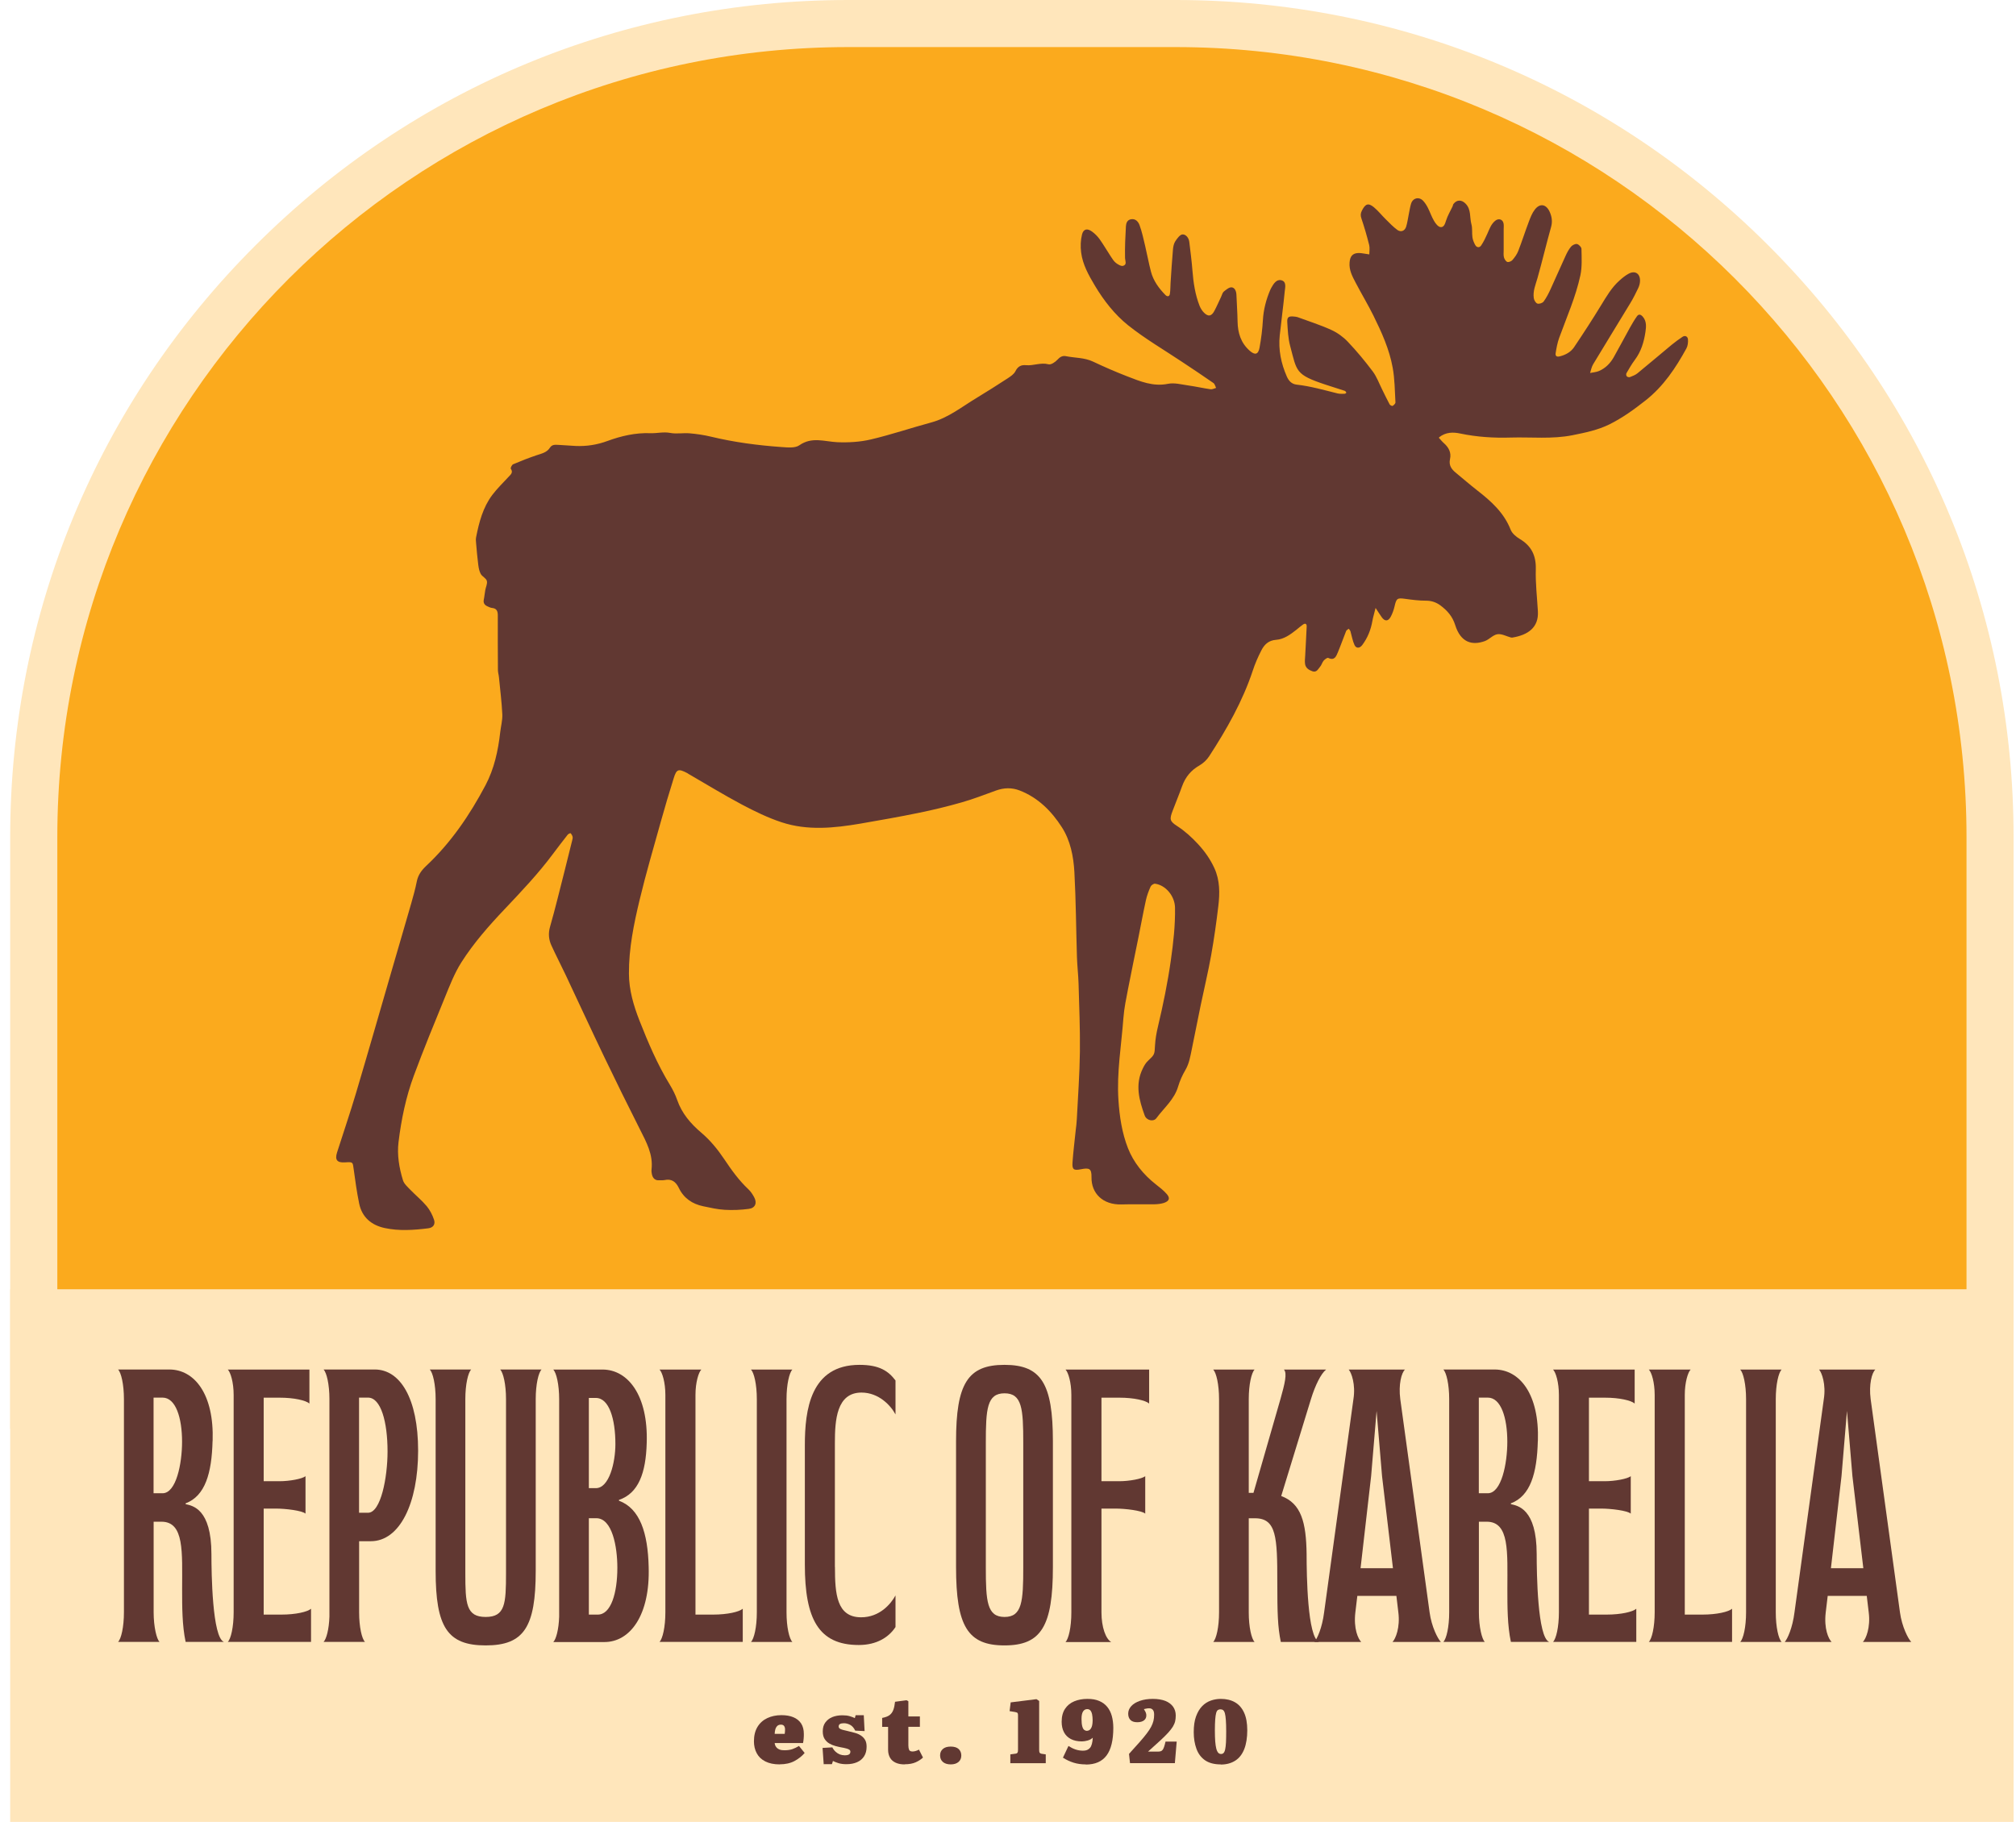 <?xml version="1.0" encoding="UTF-8"?> <svg xmlns="http://www.w3.org/2000/svg" width="177" height="160" viewBox="0 0 177 160" fill="none"><g clip-path="url(#clip0_65_221)"><path d="M2.964 123.417L2.964 73.508C2.964 34.114 35.043 2.067 74.478 2.067L103.21 2.067C142.639 2.067 174.724 34.114 174.724 73.508V123.417H2.964Z" fill="#FBAA1D"></path><path d="M103.21 4.135C141.563 4.135 172.655 35.195 172.655 73.508V121.35H5.033L5.033 73.508C5.033 35.195 36.125 4.135 74.478 4.135L103.21 4.135ZM103.21 0L74.478 0C54.822 0 36.344 7.644 22.448 21.531C8.546 35.413 0.894 53.873 0.894 73.508L0.894 125.485H176.788V73.508C176.788 53.873 169.136 35.413 155.234 21.531C141.338 7.644 122.866 0 103.21 0Z" fill="#FFE6BB"></path><path d="M174.718 115.289H2.964L2.964 157.938H174.718V115.289Z" fill="#FFE6BB"></path><path d="M172.649 117.357V155.871H5.033L5.033 117.357H172.649ZM176.788 113.222H0.894L0.894 160.006H176.788V113.222Z" fill="#FFE6BB"></path><path d="M18.663 126.542C18.592 129.389 18.013 131.374 16.298 132.024V132.095C16.883 132.23 18.563 132.473 18.563 136.484C18.563 138.126 18.634 143.82 19.663 144.192H16.298C15.99 142.751 15.99 141.109 15.99 139.567C15.99 136.312 16.197 133.636 14.175 133.636H13.489V141.587C13.489 142.893 13.761 143.95 14.004 144.192H10.367C10.639 143.921 10.881 142.893 10.881 141.587V122.874C10.881 121.574 10.639 120.546 10.367 120.269H14.861C17.09 120.269 18.805 122.46 18.669 126.542H18.663ZM13.483 131.138H14.27C15.47 131.138 15.985 128.533 15.985 126.613C15.985 124.522 15.435 122.738 14.27 122.738H13.483V131.132V131.138Z" fill="#613832"></path><path d="M23.157 141.794H24.701C25.972 141.794 27.001 141.552 27.308 141.28V144.192H20C20.272 143.921 20.514 142.893 20.514 141.587V122.501C20.514 121.403 20.242 120.511 20 120.274H27.166V123.258C26.859 122.986 25.83 122.744 24.559 122.744H23.151V130.08H24.559C25.416 130.08 26.546 129.873 26.823 129.637V132.927C26.516 132.656 25.073 132.484 24.216 132.484H23.151V141.806L23.157 141.794Z" fill="#613832"></path><path d="M36.71 127.398C36.71 132.024 35.096 135.349 32.559 135.349H31.53V141.587C31.53 142.893 31.773 143.921 32.045 144.192H28.408C28.651 143.95 28.887 143.094 28.923 141.965V122.874C28.923 121.574 28.68 120.546 28.408 120.269H32.902C35.132 120.269 36.71 122.803 36.71 127.398ZM31.524 132.851H32.311C33.44 132.851 34.026 129.732 34.026 127.469C34.026 124.864 33.44 122.738 32.311 122.738H31.524V132.851Z" fill="#613832"></path><path d="M44.427 138.161V122.874C44.427 121.574 44.185 120.546 43.913 120.269H47.549C47.277 120.54 47.035 121.574 47.035 122.874V137.954C47.035 142.887 46.006 144.5 42.641 144.5C39.277 144.5 38.248 142.887 38.248 137.954V122.874C38.248 121.574 38.005 120.546 37.733 120.269H41.37C41.098 120.54 40.855 121.574 40.855 122.874V138.161C40.855 140.831 40.926 142.001 42.641 142.001C44.356 142.001 44.427 140.837 44.427 138.161Z" fill="#613832"></path><path d="M48.578 120.274H52.901C55.13 120.274 56.916 122.537 56.78 126.719C56.709 129.36 56.058 131.138 54.343 131.722V131.793C56.194 132.479 56.88 134.641 56.951 137.588C57.087 141.871 55.307 144.204 53.072 144.204H48.578C48.821 143.962 49.057 143.105 49.093 141.977V122.885C49.093 121.586 48.85 120.558 48.578 120.28V120.274ZM51.7 130.689H52.315C53.48 130.689 54.03 128.462 54.03 126.814C54.03 124.622 53.48 122.767 52.315 122.767H51.7V130.683V130.689ZM51.7 141.794H52.487C53.652 141.794 54.202 139.874 54.202 137.683C54.202 135.834 53.758 133.329 52.351 133.329H51.7V141.794Z" fill="#613832"></path><path d="M62.604 141.794C63.876 141.794 64.904 141.552 65.212 141.28V144.192H57.903C58.175 143.921 58.418 142.893 58.418 141.587V122.501C58.418 121.403 58.146 120.511 57.903 120.274H61.575C61.333 120.517 61.061 121.409 61.061 122.501V141.794H62.604Z" fill="#613832"></path><path d="M65.933 120.274H69.57C69.298 120.546 69.055 121.58 69.055 122.879V141.593C69.055 142.899 69.298 143.926 69.57 144.198H65.933C66.205 143.926 66.448 142.899 66.448 141.593V122.879C66.448 121.58 66.205 120.552 65.933 120.274Z" fill="#613832"></path><path d="M73.307 137.612C73.307 139.946 73.443 142.031 75.607 142.031C77.222 142.031 78.215 140.867 78.623 140.111V142.887C78.038 143.779 76.979 144.464 75.4 144.464C71.864 144.464 70.664 142.167 70.664 137.405V126.92C70.664 123.837 71.143 119.861 75.465 119.861C77.216 119.861 78.002 120.411 78.623 121.232V124.215C78.209 123.429 77.151 122.295 75.637 122.295C73.443 122.295 73.301 124.729 73.301 126.714V137.612H73.307Z" fill="#613832"></path><path d="M83.939 137.612V126.578C83.939 121.504 84.968 119.861 88.191 119.861C91.413 119.861 92.442 121.504 92.442 126.578V137.612C92.442 142.822 91.413 144.5 88.191 144.5C84.968 144.5 83.939 142.822 83.939 137.612ZM89.84 137.648V126.714C89.84 123.73 89.74 122.36 88.197 122.36C86.653 122.36 86.553 123.73 86.553 126.714V137.648C86.553 140.631 86.653 142.001 88.197 142.001C89.74 142.001 89.84 140.631 89.84 137.648Z" fill="#613832"></path><path d="M94.062 141.587V122.501C94.062 121.403 93.79 120.511 93.548 120.274H100.892V123.258C100.585 122.986 99.556 122.744 98.284 122.744H96.706V130.08H98.284C99.142 130.08 100.271 129.873 100.549 129.637V132.927C100.242 132.656 98.799 132.484 97.942 132.484H96.706V141.599C96.706 142.905 97.084 143.932 97.563 144.204H93.548C93.82 143.932 94.062 142.905 94.062 141.599V141.587Z" fill="#613832"></path><path d="M106.516 120.274H110.152C109.88 120.546 109.638 121.58 109.638 122.879V131.102H110.052L112.417 122.879C112.795 121.544 113.032 120.582 112.724 120.274H116.432C115.989 120.617 115.474 121.645 115.096 122.879L112.488 131.38C114.238 132.03 114.682 133.678 114.717 136.489C114.717 138.303 114.788 143.826 115.817 144.198H112.452C112.18 142.863 112.145 141.694 112.145 138.923C112.145 135.019 112.074 133.335 110.188 133.335H109.638V141.593C109.638 142.899 109.88 143.926 110.152 144.198H106.516C106.788 143.926 107.03 142.899 107.03 141.593V122.879C107.03 121.58 106.788 120.552 106.516 120.274Z" fill="#613832"></path><path d="M118.419 120.274H123.356C123.049 120.546 122.771 121.58 122.942 122.879L125.515 141.593C125.686 142.863 126.236 143.926 126.508 144.198H122.257C122.529 143.926 122.942 142.928 122.771 141.593L122.6 140.152H119.17L118.998 141.593C118.827 143.035 119.241 143.926 119.513 144.198H115.397C115.64 143.926 116.083 142.964 116.255 141.593L118.827 122.879C119.034 121.58 118.655 120.552 118.413 120.274H118.419ZM119.448 137.718H122.298L121.34 129.631L120.861 123.907L120.382 129.631L119.454 137.718H119.448Z" fill="#613832"></path><path d="M135.017 126.542C134.946 129.389 134.367 131.374 132.652 132.024V132.095C133.237 132.23 134.917 132.473 134.917 136.484C134.917 138.126 134.988 143.82 136.017 144.192H132.652C132.344 142.751 132.344 141.109 132.344 139.567C132.344 136.312 132.551 133.636 130.529 133.636H129.843V141.587C129.843 142.893 130.115 143.95 130.358 144.192H126.721C126.993 143.921 127.235 142.893 127.235 141.587V122.874C127.235 121.574 126.993 120.546 126.721 120.269H131.215C133.444 120.269 135.159 122.46 135.023 126.542H135.017ZM129.837 131.138H130.624C131.824 131.138 132.339 128.533 132.339 126.613C132.339 124.522 131.789 122.738 130.624 122.738H129.837V131.132V131.138Z" fill="#613832"></path><path d="M139.511 141.794H141.055C142.326 141.794 143.355 141.552 143.662 141.28V144.192H136.354C136.626 143.921 136.868 142.893 136.868 141.587V122.501C136.868 121.403 136.596 120.511 136.354 120.274H143.52V123.258C143.213 122.986 142.184 122.744 140.913 122.744H139.505V130.08H140.913C141.77 130.08 142.9 129.873 143.177 129.637V132.927C142.87 132.656 141.427 132.484 140.57 132.484H139.505V141.806L139.511 141.794Z" fill="#613832"></path><path d="M149.463 141.794C150.735 141.794 151.763 141.552 152.071 141.28V144.192H144.762C145.034 143.921 145.277 142.893 145.277 141.587V122.501C145.277 121.403 145.005 120.511 144.762 120.274H148.434C148.192 120.517 147.92 121.409 147.92 122.501V141.794H149.463Z" fill="#613832"></path><path d="M152.786 120.274H156.423C156.151 120.546 155.909 121.58 155.909 122.879V141.593C155.909 142.899 156.151 143.926 156.423 144.198H152.786C153.058 143.926 153.301 142.899 153.301 141.593V122.879C153.301 121.58 153.058 120.552 152.786 120.274Z" fill="#613832"></path><path d="M159.717 120.274H164.654C164.347 120.546 164.069 121.58 164.24 122.879L166.812 141.593C166.984 142.863 167.534 143.926 167.806 144.198H163.554C163.826 143.926 164.24 142.928 164.069 141.593L163.897 140.152H160.468L160.296 141.593C160.125 143.035 160.539 143.926 160.811 144.198H156.695C156.937 143.926 157.381 142.964 157.552 141.593L160.125 122.879C160.332 121.58 159.953 120.552 159.711 120.274H159.717ZM160.746 137.718H163.596L162.638 129.631L162.159 123.907L161.68 129.631L160.751 137.718H160.746Z" fill="#613832"></path><path d="M68.458 154.949C67.95 154.949 67.53 154.86 67.193 154.689C66.856 154.518 66.607 154.282 66.442 153.974C66.276 153.667 66.194 153.319 66.194 152.923C66.194 152.415 66.3 151.995 66.507 151.653C66.714 151.31 67.004 151.056 67.364 150.885C67.725 150.714 68.145 150.625 68.606 150.625C69.014 150.625 69.363 150.684 69.659 150.808C69.954 150.932 70.179 151.115 70.339 151.357C70.498 151.606 70.575 151.907 70.575 152.273C70.575 152.415 70.575 152.557 70.558 152.698C70.546 152.84 70.528 152.964 70.504 153.076H68.015C68.032 153.218 68.074 153.336 68.151 153.431C68.228 153.525 68.322 153.596 68.446 153.644C68.571 153.691 68.707 153.709 68.866 153.709C69.144 153.709 69.381 153.673 69.57 153.608C69.759 153.537 69.954 153.449 70.149 153.33L70.646 153.945C70.415 154.222 70.114 154.459 69.753 154.654C69.387 154.849 68.955 154.943 68.446 154.943L68.458 154.949ZM68.015 152.267H68.896C68.908 152.196 68.914 152.125 68.919 152.06C68.919 151.995 68.925 151.936 68.925 151.877C68.925 151.753 68.896 151.647 68.837 151.57C68.778 151.493 68.683 151.458 68.565 151.458C68.435 151.458 68.328 151.493 68.245 151.57C68.168 151.647 68.109 151.747 68.074 151.865C68.038 151.99 68.021 152.12 68.015 152.261V152.267Z" fill="#613832"></path><path d="M72.32 154.949L72.219 153.502L73.076 153.454C73.159 153.614 73.26 153.744 73.372 153.844C73.484 153.945 73.603 154.022 73.739 154.075C73.869 154.122 74.011 154.151 74.159 154.151C74.342 154.151 74.472 154.122 74.549 154.069C74.626 154.016 74.661 153.933 74.661 153.833C74.661 153.762 74.632 153.703 74.573 153.661C74.513 153.62 74.425 153.579 74.3 153.549C74.176 153.514 74.011 153.478 73.804 153.443C73.668 153.419 73.508 153.378 73.331 153.33C73.153 153.283 72.976 153.206 72.81 153.112C72.645 153.017 72.509 152.881 72.396 152.71C72.29 152.539 72.237 152.32 72.237 152.049C72.237 151.735 72.308 151.476 72.462 151.269C72.615 151.062 72.81 150.903 73.071 150.796C73.331 150.69 73.626 150.637 73.957 150.637C74.206 150.637 74.419 150.66 74.602 150.714C74.785 150.767 74.933 150.826 75.052 150.885L75.122 150.631H75.838L75.909 152.025L75.087 151.984C74.969 151.747 74.827 151.576 74.649 151.481C74.472 151.387 74.289 151.334 74.094 151.334C73.946 151.334 73.833 151.357 73.751 151.399C73.674 151.446 73.632 151.517 73.632 151.617C73.632 151.688 73.662 151.753 73.715 151.795C73.768 151.842 73.857 151.877 73.981 151.913C74.105 151.948 74.259 151.984 74.448 152.025C74.655 152.072 74.856 152.125 75.052 152.179C75.247 152.232 75.424 152.308 75.578 152.409C75.731 152.509 75.856 152.633 75.95 152.793C76.045 152.952 76.086 153.153 76.086 153.401C76.086 153.726 76.015 154.004 75.868 154.234C75.72 154.465 75.519 154.636 75.252 154.754C74.986 154.872 74.679 154.931 74.318 154.931C74.046 154.931 73.822 154.902 73.626 154.843C73.437 154.784 73.272 154.719 73.13 154.648L73.041 154.931H72.337L72.32 154.949Z" fill="#613832"></path><path d="M79.433 154.95C79.12 154.95 78.86 154.903 78.641 154.802C78.422 154.702 78.256 154.56 78.144 154.365C78.032 154.17 77.973 153.94 77.973 153.662V151.654H77.452V150.868C77.736 150.815 77.955 150.732 78.103 150.62C78.251 150.508 78.363 150.354 78.434 150.159C78.505 149.964 78.552 149.728 78.582 149.45L79.581 149.314L79.752 149.403V150.738H80.764V151.648H79.752V153.284C79.752 153.444 79.776 153.568 79.817 153.668C79.859 153.768 79.965 153.816 80.125 153.816C80.214 153.816 80.308 153.798 80.409 153.768C80.509 153.739 80.598 153.698 80.681 153.65L81.036 154.347C80.87 154.507 80.663 154.643 80.403 154.761C80.143 154.879 79.817 154.938 79.427 154.938L79.433 154.95Z" fill="#613832"></path><path d="M83.478 154.949C83.182 154.949 82.951 154.878 82.786 154.737C82.62 154.595 82.538 154.4 82.538 154.158C82.538 153.915 82.62 153.738 82.78 153.596C82.94 153.455 83.17 153.384 83.472 153.384C83.773 153.384 84.01 153.455 84.164 153.596C84.317 153.738 84.4 153.927 84.4 154.169C84.4 154.412 84.317 154.595 84.152 154.737C83.986 154.878 83.762 154.949 83.472 154.949H83.478Z" fill="#613832"></path><path d="M88.705 154.843V154.069L89.19 154.004C89.261 153.993 89.308 153.963 89.338 153.916C89.367 153.869 89.379 153.78 89.379 153.656V150.632C89.379 150.537 89.367 150.472 89.338 150.437C89.314 150.401 89.237 150.372 89.113 150.348L88.64 150.271L88.735 149.503L90.999 149.22L91.236 149.379V153.686C91.236 153.81 91.254 153.892 91.289 153.934C91.325 153.981 91.378 154.004 91.449 154.016L91.815 154.069V154.843H88.705Z" fill="#613832"></path><path d="M95.328 154.95C94.932 154.95 94.571 154.897 94.252 154.796C93.932 154.696 93.619 154.548 93.323 154.359L93.808 153.331C94.009 153.461 94.216 153.568 94.429 153.638C94.642 153.709 94.861 153.745 95.085 153.745C95.221 153.745 95.34 153.727 95.44 153.686C95.541 153.644 95.624 153.585 95.7 153.497C95.777 153.408 95.825 153.296 95.866 153.148C95.907 153 95.931 152.823 95.943 152.605C95.819 152.723 95.665 152.806 95.487 152.853C95.31 152.9 95.144 152.93 94.985 152.93C94.606 152.93 94.281 152.859 94.021 152.723C93.755 152.587 93.554 152.386 93.418 152.132C93.282 151.878 93.211 151.565 93.211 151.205C93.211 150.744 93.311 150.366 93.507 150.071C93.702 149.775 93.974 149.551 94.317 149.409C94.66 149.267 95.044 149.196 95.47 149.196C95.895 149.196 96.221 149.255 96.51 149.379C96.8 149.503 97.031 149.675 97.214 149.899C97.397 150.124 97.534 150.395 97.616 150.703C97.699 151.01 97.746 151.358 97.746 151.736C97.746 152.823 97.551 153.633 97.155 154.164C96.759 154.696 96.15 154.962 95.334 154.962L95.328 154.95ZM95.416 152.002C95.487 152.002 95.558 151.984 95.624 151.949C95.689 151.914 95.742 151.86 95.783 151.79C95.831 151.719 95.866 151.624 95.89 151.512C95.913 151.4 95.931 151.258 95.931 151.098C95.931 150.88 95.913 150.703 95.884 150.555C95.854 150.407 95.801 150.295 95.736 150.212C95.665 150.136 95.57 150.094 95.452 150.094C95.381 150.094 95.316 150.112 95.257 150.141C95.198 150.171 95.144 150.224 95.097 150.289C95.05 150.36 95.014 150.449 94.991 150.555C94.967 150.661 94.955 150.797 94.955 150.957C94.955 151.234 94.979 151.453 95.02 151.606C95.062 151.76 95.121 151.866 95.192 151.919C95.263 151.973 95.34 152.002 95.428 152.002H95.416Z" fill="#613832"></path><path d="M99.213 154.843L99.124 154.028C99.485 153.633 99.792 153.29 100.047 153C100.301 152.711 100.514 152.457 100.679 152.238C100.845 152.02 100.975 151.819 101.07 151.642C101.164 151.465 101.229 151.287 101.271 151.122C101.312 150.951 101.33 150.773 101.33 150.579C101.33 150.384 101.294 150.248 101.217 150.159C101.141 150.071 101.034 150.023 100.898 150.023C100.833 150.023 100.762 150.023 100.685 150.041C100.608 150.053 100.52 150.071 100.431 150.094C100.484 150.177 100.526 150.248 100.555 150.307C100.585 150.366 100.608 150.419 100.62 150.472C100.638 150.525 100.644 150.584 100.644 150.655C100.644 150.827 100.579 150.974 100.443 151.081C100.307 151.187 100.112 151.246 99.846 151.246C99.579 151.246 99.378 151.181 99.248 151.045C99.118 150.909 99.053 150.726 99.053 150.496C99.053 150.248 99.142 150.029 99.325 149.828C99.503 149.633 99.757 149.48 100.082 149.368C100.407 149.255 100.786 149.196 101.217 149.196C101.649 149.196 102.033 149.261 102.329 149.379C102.625 149.503 102.849 149.675 103.003 149.893C103.151 150.112 103.228 150.366 103.228 150.655C103.228 150.838 103.21 151.01 103.175 151.163C103.139 151.317 103.068 151.476 102.974 151.636C102.873 151.795 102.737 151.973 102.56 152.168C102.382 152.362 102.146 152.599 101.856 152.865C101.566 153.13 101.211 153.449 100.792 153.827H101.631C101.738 153.827 101.826 153.816 101.897 153.798C101.968 153.774 102.028 153.739 102.075 153.674C102.122 153.615 102.164 153.526 102.205 153.408C102.246 153.29 102.288 153.136 102.329 152.947H103.311L103.151 154.838H99.213V154.843Z" fill="#613832"></path><path d="M107.178 154.95C106.604 154.95 106.143 154.826 105.794 154.584C105.445 154.335 105.197 154.005 105.043 153.573C104.889 153.148 104.807 152.664 104.807 152.12C104.807 151.577 104.872 151.11 105.008 150.738C105.144 150.366 105.321 150.065 105.546 149.834C105.771 149.604 106.025 149.444 106.309 149.344C106.592 149.244 106.888 149.196 107.19 149.196C107.669 149.196 108.083 149.297 108.426 149.492C108.769 149.687 109.035 149.988 109.224 150.395C109.413 150.803 109.508 151.323 109.508 151.955C109.508 152.587 109.419 153.16 109.242 153.609C109.064 154.058 108.804 154.395 108.455 154.619C108.106 154.843 107.681 154.962 107.178 154.962V154.95ZM107.219 154.034C107.302 154.034 107.373 154.005 107.432 153.94C107.491 153.875 107.539 153.768 107.568 153.621C107.598 153.473 107.627 153.272 107.639 153.012C107.651 152.752 107.657 152.427 107.657 152.032C107.657 151.636 107.645 151.311 107.627 151.057C107.61 150.803 107.58 150.608 107.545 150.472C107.509 150.336 107.456 150.242 107.391 150.189C107.326 150.136 107.243 150.112 107.148 150.112C107.066 150.112 106.989 150.136 106.924 150.177C106.859 150.224 106.811 150.307 106.776 150.437C106.74 150.567 106.711 150.756 106.693 150.998C106.675 151.246 106.663 151.565 106.663 151.967C106.663 152.345 106.675 152.67 106.693 152.93C106.717 153.195 106.746 153.408 106.788 153.568C106.829 153.727 106.888 153.845 106.953 153.922C107.018 153.999 107.107 154.034 107.207 154.034H107.219Z" fill="#613832"></path><path d="M126.331 38.45C126.473 38.603 126.609 38.775 126.762 38.91C127.194 39.288 127.437 39.749 127.306 40.322C127.188 40.86 127.437 41.208 127.815 41.515C128.448 42.035 129.063 42.573 129.707 43.075C130.925 44.02 132.049 45.03 132.634 46.525C132.764 46.849 133.113 47.139 133.427 47.328C134.45 47.936 134.869 48.781 134.84 49.98C134.804 51.215 134.952 52.449 135.023 53.684C135.106 55.108 134.154 55.769 132.77 55.994C132.735 55.994 132.699 55.994 132.664 55.988C132.262 55.882 131.842 55.639 131.469 55.698C131.079 55.757 130.754 56.159 130.364 56.301C129.234 56.709 128.241 56.419 127.762 54.889C127.519 54.115 127.058 53.613 126.461 53.164C126.082 52.887 125.663 52.745 125.172 52.751C124.575 52.751 123.977 52.674 123.38 52.591C122.67 52.491 122.6 52.544 122.434 53.27C122.363 53.578 122.251 53.885 122.103 54.163C121.878 54.582 121.577 54.582 121.31 54.198C121.151 53.974 121.003 53.737 120.772 53.389C120.66 53.855 120.554 54.186 120.494 54.523C120.358 55.303 120.075 56.023 119.596 56.655C119.377 56.945 119.069 56.962 118.922 56.644C118.75 56.271 118.685 55.846 118.567 55.444C118.543 55.362 118.466 55.291 118.419 55.214C118.342 55.279 118.224 55.332 118.188 55.415C117.94 56.035 117.721 56.667 117.461 57.287C117.313 57.636 117.171 58.044 116.615 57.778C116.533 57.736 116.308 57.908 116.207 58.026C116.077 58.185 116.03 58.416 115.888 58.569C115.717 58.764 115.598 59.083 115.214 58.947C114.889 58.829 114.629 58.652 114.581 58.303C114.546 58.067 114.581 57.813 114.593 57.571C114.634 56.72 114.688 55.876 114.723 55.025C114.735 54.783 114.605 54.706 114.398 54.848C114.197 54.989 114.008 55.155 113.818 55.309C113.286 55.728 112.724 56.141 112.039 56.189C111.37 56.236 110.998 56.614 110.738 57.128C110.448 57.695 110.188 58.286 109.993 58.888C109.094 61.599 107.698 64.051 106.155 66.426C105.948 66.739 105.64 67.028 105.315 67.217C104.564 67.642 104.073 68.245 103.784 69.048C103.524 69.775 103.222 70.49 102.95 71.216C102.672 71.949 102.696 72.12 103.346 72.54C104.038 72.989 104.635 73.532 105.185 74.129C105.765 74.755 106.255 75.446 106.616 76.231C107.113 77.312 107.101 78.447 106.965 79.581C106.794 81.022 106.592 82.458 106.338 83.881C106.072 85.37 105.717 86.835 105.41 88.317C105.144 89.593 104.901 90.875 104.635 92.151C104.505 92.771 104.411 93.392 104.079 93.959C103.813 94.413 103.589 94.904 103.441 95.406C103.11 96.552 102.199 97.29 101.531 98.194C101.277 98.543 100.662 98.401 100.502 97.964C100.011 96.617 99.644 95.252 100.324 93.858C100.443 93.61 100.585 93.35 100.786 93.167C101.383 92.6 101.365 92.606 101.407 91.814C101.436 91.253 101.537 90.692 101.667 90.149C102.122 88.229 102.518 86.303 102.796 84.342C103.015 82.794 103.192 81.258 103.163 79.699C103.145 78.707 102.359 77.738 101.413 77.608C101.294 77.59 101.075 77.738 101.022 77.856C100.851 78.24 100.697 78.647 100.608 79.055C100.366 80.16 100.165 81.27 99.94 82.381C99.644 83.858 99.331 85.334 99.047 86.811C98.882 87.668 98.698 88.53 98.633 89.398C98.456 91.797 98.036 94.183 98.196 96.599C98.29 98.052 98.509 99.505 99.035 100.84C99.526 102.087 100.395 103.162 101.483 104.013C101.815 104.273 102.158 104.538 102.436 104.857C102.755 105.218 102.666 105.483 102.181 105.643C101.915 105.726 101.625 105.755 101.347 105.761C100.384 105.773 99.42 105.743 98.462 105.773C96.812 105.82 95.807 104.786 95.831 103.381C95.842 102.624 95.647 102.536 94.902 102.684C94.275 102.808 94.121 102.713 94.163 102.093C94.228 101.142 94.352 100.197 94.447 99.246C94.482 98.933 94.529 98.614 94.541 98.3C94.642 96.316 94.79 94.325 94.813 92.34C94.837 90.35 94.748 88.359 94.695 86.374C94.671 85.594 94.577 84.82 94.553 84.041C94.476 81.554 94.465 79.067 94.329 76.586C94.252 75.215 93.98 73.821 93.235 72.658C92.33 71.246 91.153 70.053 89.527 69.421C88.841 69.155 88.155 69.172 87.457 69.421C86.458 69.781 85.471 70.171 84.448 70.46C83.194 70.82 81.923 71.128 80.645 71.388C78.96 71.736 77.263 72.031 75.56 72.327C73.236 72.723 70.894 72.965 68.612 72.209C67.412 71.813 66.253 71.246 65.135 70.655C63.538 69.805 61.995 68.859 60.434 67.956C60.404 67.938 60.375 67.914 60.345 67.897C59.565 67.489 59.399 67.536 59.151 68.34C58.749 69.615 58.37 70.897 58.01 72.185C57.377 74.459 56.709 76.722 56.159 79.02C55.65 81.146 55.207 83.285 55.219 85.5C55.224 86.947 55.627 88.3 56.135 89.605C56.898 91.543 57.714 93.468 58.808 95.258C59.062 95.678 59.293 96.132 59.453 96.593C59.861 97.775 60.641 98.684 61.569 99.47C62.362 100.143 63.012 100.941 63.586 101.797C64.219 102.743 64.875 103.664 65.715 104.45C65.916 104.639 66.075 104.887 66.211 105.135C66.489 105.637 66.318 106.086 65.75 106.163C65.046 106.257 64.325 106.287 63.621 106.245C62.989 106.21 62.362 106.062 61.735 105.932C60.777 105.732 60.032 105.224 59.6 104.326C59.34 103.788 58.968 103.493 58.335 103.635C58.199 103.664 58.051 103.64 57.909 103.652C57.513 103.688 57.312 103.469 57.235 103.121C57.205 102.985 57.188 102.837 57.205 102.695C57.353 101.378 56.744 100.291 56.182 99.175C55.13 97.09 54.095 94.998 53.084 92.889C51.925 90.474 50.801 88.034 49.66 85.612C49.252 84.749 48.809 83.899 48.413 83.031C48.176 82.511 48.123 81.979 48.294 81.382C48.761 79.758 49.152 78.11 49.572 76.474C49.796 75.588 50.015 74.701 50.234 73.816C50.257 73.715 50.293 73.603 50.275 73.502C50.252 73.384 50.181 73.266 50.098 73.172C50.08 73.154 49.897 73.231 49.843 73.302C49.406 73.857 48.974 74.424 48.548 74.991C47.254 76.734 45.763 78.299 44.273 79.876C42.907 81.317 41.589 82.818 40.518 84.496C39.898 85.47 39.472 86.581 39.034 87.656C38.112 89.906 37.189 92.157 36.344 94.437C35.64 96.327 35.232 98.312 34.989 100.303C34.853 101.408 35.043 102.565 35.38 103.652C35.474 103.965 35.782 104.231 36.024 104.485C36.492 104.97 37.024 105.401 37.461 105.921C37.745 106.263 37.964 106.689 38.106 107.114C38.242 107.527 38.029 107.817 37.597 107.87C36.326 108.029 35.037 108.118 33.777 107.846C32.618 107.598 31.785 106.907 31.536 105.702C31.329 104.698 31.187 103.682 31.051 102.666C30.969 102.04 30.992 102.034 30.283 102.081C29.603 102.122 29.384 101.862 29.591 101.213C30.147 99.464 30.744 97.727 31.264 95.973C32.358 92.287 33.417 88.589 34.487 84.903C35.025 83.042 35.575 81.188 36.107 79.327C36.29 78.689 36.468 78.045 36.598 77.389C36.71 76.834 37.024 76.415 37.414 76.048C39.59 74.01 41.24 71.577 42.623 68.966C43.392 67.513 43.735 65.924 43.919 64.293C43.978 63.773 44.125 63.248 44.102 62.734C44.049 61.647 43.913 60.56 43.806 59.473C43.788 59.266 43.717 59.054 43.717 58.847C43.706 57.246 43.7 55.651 43.706 54.05C43.706 53.678 43.617 53.43 43.197 53.389C43.061 53.377 42.925 53.306 42.795 53.247C42.541 53.135 42.416 52.952 42.476 52.656C42.535 52.385 42.553 52.101 42.606 51.823C42.653 51.546 42.813 51.25 42.742 51.008C42.677 50.778 42.34 50.636 42.21 50.406C42.08 50.169 42.026 49.88 41.991 49.608C41.908 48.976 41.855 48.344 41.801 47.712C41.784 47.535 41.766 47.352 41.801 47.18C42.062 45.857 42.399 44.557 43.227 43.459C43.652 42.898 44.167 42.401 44.646 41.882C44.841 41.669 45.078 41.504 44.847 41.161C44.806 41.102 44.941 40.818 45.054 40.771C45.728 40.482 46.414 40.216 47.112 39.98C47.549 39.832 48.01 39.743 48.282 39.318C48.472 39.017 48.761 39.058 49.045 39.07C49.542 39.093 50.039 39.141 50.535 39.164C51.505 39.206 52.422 39.064 53.35 38.721C54.544 38.284 55.792 37.995 57.093 38.042C57.673 38.066 58.24 37.906 58.837 38.018C59.387 38.125 59.979 38.007 60.546 38.054C61.179 38.107 61.812 38.202 62.427 38.349C64.461 38.839 66.531 39.111 68.612 39.259C69.138 39.294 69.8 39.371 70.179 39.105C71.285 38.331 72.385 38.78 73.514 38.834C74.496 38.875 75.513 38.816 76.465 38.591C78.245 38.172 79.983 37.581 81.751 37.103C83.265 36.695 84.459 35.715 85.76 34.935C86.671 34.386 87.564 33.812 88.457 33.234C88.717 33.062 89.018 32.867 89.148 32.607C89.356 32.182 89.651 32.029 90.077 32.07C90.739 32.135 91.372 31.81 92.058 31.993C92.277 32.052 92.649 31.798 92.838 31.591C93.057 31.349 93.288 31.219 93.578 31.278C94.37 31.438 95.198 31.396 95.955 31.751C96.942 32.218 97.947 32.655 98.965 33.05C100.112 33.493 101.241 33.972 102.548 33.706C103.104 33.594 103.73 33.765 104.316 33.848C104.978 33.942 105.629 34.09 106.285 34.185C106.439 34.208 106.61 34.108 106.77 34.066C106.693 33.919 106.658 33.718 106.533 33.635C105.635 33.009 104.718 32.401 103.801 31.792C102.211 30.729 100.543 29.76 99.047 28.567C97.865 27.622 96.913 26.399 96.126 25.082C95.582 24.166 95.056 23.239 94.92 22.164C94.855 21.65 94.873 21.095 94.997 20.598C95.121 20.102 95.452 20.031 95.872 20.332C96.126 20.516 96.357 20.746 96.54 21C96.889 21.49 97.191 22.016 97.522 22.518C97.658 22.725 97.788 22.943 97.977 23.091C98.154 23.227 98.438 23.398 98.61 23.345C98.97 23.233 98.781 22.914 98.775 22.63C98.757 21.715 98.799 20.793 98.852 19.878C98.87 19.6 98.959 19.305 99.319 19.252C99.721 19.192 99.946 19.494 100.047 19.765C100.265 20.356 100.395 20.982 100.543 21.602C100.721 22.353 100.857 23.115 101.052 23.859C101.265 24.668 101.75 25.324 102.329 25.915C102.477 26.062 102.672 26.062 102.713 25.808C102.761 25.495 102.755 25.17 102.773 24.851C102.838 23.865 102.897 22.872 102.985 21.886C103.009 21.644 103.062 21.378 103.192 21.183C103.352 20.941 103.594 20.604 103.819 20.587C104.109 20.569 104.369 20.876 104.416 21.236C104.517 22.081 104.629 22.92 104.694 23.765C104.777 24.828 104.931 25.867 105.321 26.86C105.41 27.084 105.552 27.309 105.723 27.474C106.09 27.829 106.368 27.775 106.616 27.309C106.835 26.901 107.012 26.482 107.213 26.062C107.29 25.909 107.326 25.708 107.444 25.608C107.651 25.442 107.917 25.212 108.136 25.235C108.42 25.259 108.544 25.584 108.556 25.897C108.585 26.677 108.644 27.456 108.656 28.236C108.674 29.24 108.946 30.121 109.726 30.806C110.182 31.207 110.472 31.142 110.584 30.534C110.732 29.737 110.832 28.921 110.88 28.112C110.933 27.185 111.163 26.311 111.524 25.46C111.554 25.395 111.583 25.33 111.619 25.271C111.814 24.922 112.074 24.509 112.488 24.609C112.979 24.727 112.831 25.247 112.795 25.608C112.671 26.895 112.494 28.177 112.358 29.459C112.228 30.717 112.476 31.916 112.979 33.062C113.138 33.428 113.387 33.724 113.836 33.777C115.06 33.913 116.243 34.255 117.437 34.551C117.638 34.598 117.863 34.58 118.07 34.58C118.117 34.58 118.165 34.515 118.212 34.486C118.165 34.433 118.135 34.344 118.076 34.326C117.508 34.137 116.941 33.966 116.373 33.777C113.706 32.891 113.872 32.625 113.274 30.386C113.091 29.713 113.062 28.998 113.02 28.295C112.991 27.846 113.144 27.752 113.611 27.799C113.718 27.811 113.824 27.817 113.925 27.852C114.918 28.218 115.929 28.537 116.887 28.975C117.42 29.217 117.934 29.589 118.336 30.014C119.117 30.835 119.844 31.715 120.524 32.619C120.873 33.086 121.08 33.665 121.346 34.197C121.565 34.634 121.772 35.083 122.008 35.514C122.05 35.59 122.227 35.673 122.274 35.644C122.381 35.573 122.523 35.437 122.517 35.337C122.458 34.321 122.458 33.287 122.274 32.288C121.985 30.682 121.31 29.187 120.589 27.728C120.104 26.748 119.536 25.808 119.028 24.834C118.732 24.273 118.431 23.717 118.49 23.044C118.531 22.524 118.744 22.252 119.217 22.223C119.324 22.217 119.43 22.223 119.536 22.235C119.767 22.264 119.992 22.305 120.222 22.341C120.222 22.063 120.276 21.78 120.211 21.52C120.015 20.734 119.791 19.96 119.531 19.192C119.442 18.933 119.448 18.738 119.572 18.495C119.874 17.899 120.128 17.792 120.625 18.2C121.003 18.513 121.316 18.915 121.671 19.263C121.996 19.582 122.316 19.925 122.682 20.191C122.99 20.415 123.333 20.285 123.451 19.925C123.569 19.559 123.611 19.169 123.693 18.785C123.758 18.478 123.8 18.165 123.894 17.869C124.06 17.373 124.598 17.255 124.953 17.639C125.119 17.816 125.255 18.035 125.367 18.253C125.556 18.631 125.692 19.039 125.905 19.399C126.035 19.624 126.254 19.913 126.467 19.943C126.768 19.984 126.869 19.665 126.963 19.364C127.099 18.933 127.342 18.531 127.537 18.117C127.567 18.052 127.567 17.97 127.608 17.916C127.91 17.521 128.329 17.527 128.678 17.887C129.181 18.401 129.021 19.092 129.187 19.695C129.287 20.055 129.222 20.462 129.276 20.84C129.311 21.077 129.406 21.313 129.524 21.52C129.654 21.75 129.896 21.774 130.044 21.555C130.257 21.236 130.429 20.882 130.582 20.533C130.772 20.114 130.908 19.677 131.292 19.375C131.582 19.151 131.936 19.257 132.007 19.618C132.043 19.789 132.019 19.972 132.019 20.149C132.019 20.752 132.019 21.36 132.019 21.963C132.019 22.175 131.99 22.4 132.043 22.601C132.084 22.754 132.208 22.955 132.339 23.003C132.457 23.044 132.693 22.949 132.788 22.837C132.995 22.595 133.19 22.329 133.302 22.034C133.634 21.177 133.911 20.303 134.237 19.446C134.373 19.086 134.521 18.702 134.757 18.401C135.195 17.834 135.745 17.911 136.058 18.602C136.241 19.003 136.318 19.452 136.182 19.931C135.762 21.425 135.408 22.932 134.988 24.42C134.822 24.999 134.574 25.56 134.662 26.175C134.686 26.358 134.828 26.606 134.976 26.659C135.13 26.712 135.425 26.618 135.526 26.482C135.774 26.145 135.969 25.761 136.141 25.383C136.584 24.42 137.004 23.445 137.448 22.483C137.578 22.193 137.731 21.904 137.932 21.662C138.051 21.526 138.305 21.396 138.459 21.431C138.618 21.467 138.849 21.703 138.849 21.857C138.861 22.63 138.914 23.428 138.754 24.178C138.346 26.074 137.554 27.852 136.892 29.672C136.738 30.097 136.655 30.552 136.584 31.001C136.537 31.278 136.685 31.367 136.969 31.29C137.471 31.16 137.915 30.912 138.199 30.493C139.009 29.288 139.801 28.071 140.558 26.83C141.043 26.039 141.498 25.241 142.202 24.621C142.438 24.408 142.693 24.202 142.97 24.048C143.562 23.717 144.029 24.03 143.988 24.721C143.976 24.928 143.911 25.141 143.822 25.324C143.609 25.767 143.39 26.21 143.13 26.635C142.048 28.425 140.948 30.203 139.872 31.993C139.736 32.218 139.689 32.501 139.606 32.755C139.866 32.702 140.144 32.684 140.381 32.584C140.954 32.342 141.38 31.904 141.681 31.373C142.172 30.51 142.628 29.63 143.112 28.762C143.302 28.425 143.497 28.088 143.721 27.775C143.887 27.539 144.076 27.628 144.242 27.823C144.579 28.218 144.532 28.703 144.467 29.146C144.336 30.026 144.088 30.871 143.532 31.609C143.26 31.975 143.03 32.377 142.799 32.773C142.758 32.844 142.775 32.997 142.829 33.05C142.882 33.109 143.03 33.145 143.106 33.115C143.331 33.027 143.574 32.938 143.763 32.785C144.78 31.958 145.773 31.101 146.784 30.268C147.086 30.02 147.399 29.796 147.725 29.577C147.967 29.418 148.18 29.571 148.198 29.79C148.221 30.056 148.186 30.375 148.062 30.599C147.122 32.312 146.057 33.919 144.484 35.159C143.479 35.951 142.456 36.695 141.303 37.268C140.274 37.776 139.174 37.995 138.068 38.219C136.271 38.58 134.45 38.373 132.64 38.426C131.15 38.473 129.672 38.379 128.205 38.072C127.596 37.942 126.946 37.936 126.36 38.396L126.331 38.45Z" fill="#613832"></path></g><defs><clipPath id="clip0_65_221"><rect width="175.894" height="160" fill="white" transform="translate(0.894)"></rect></clipPath></defs></svg> 